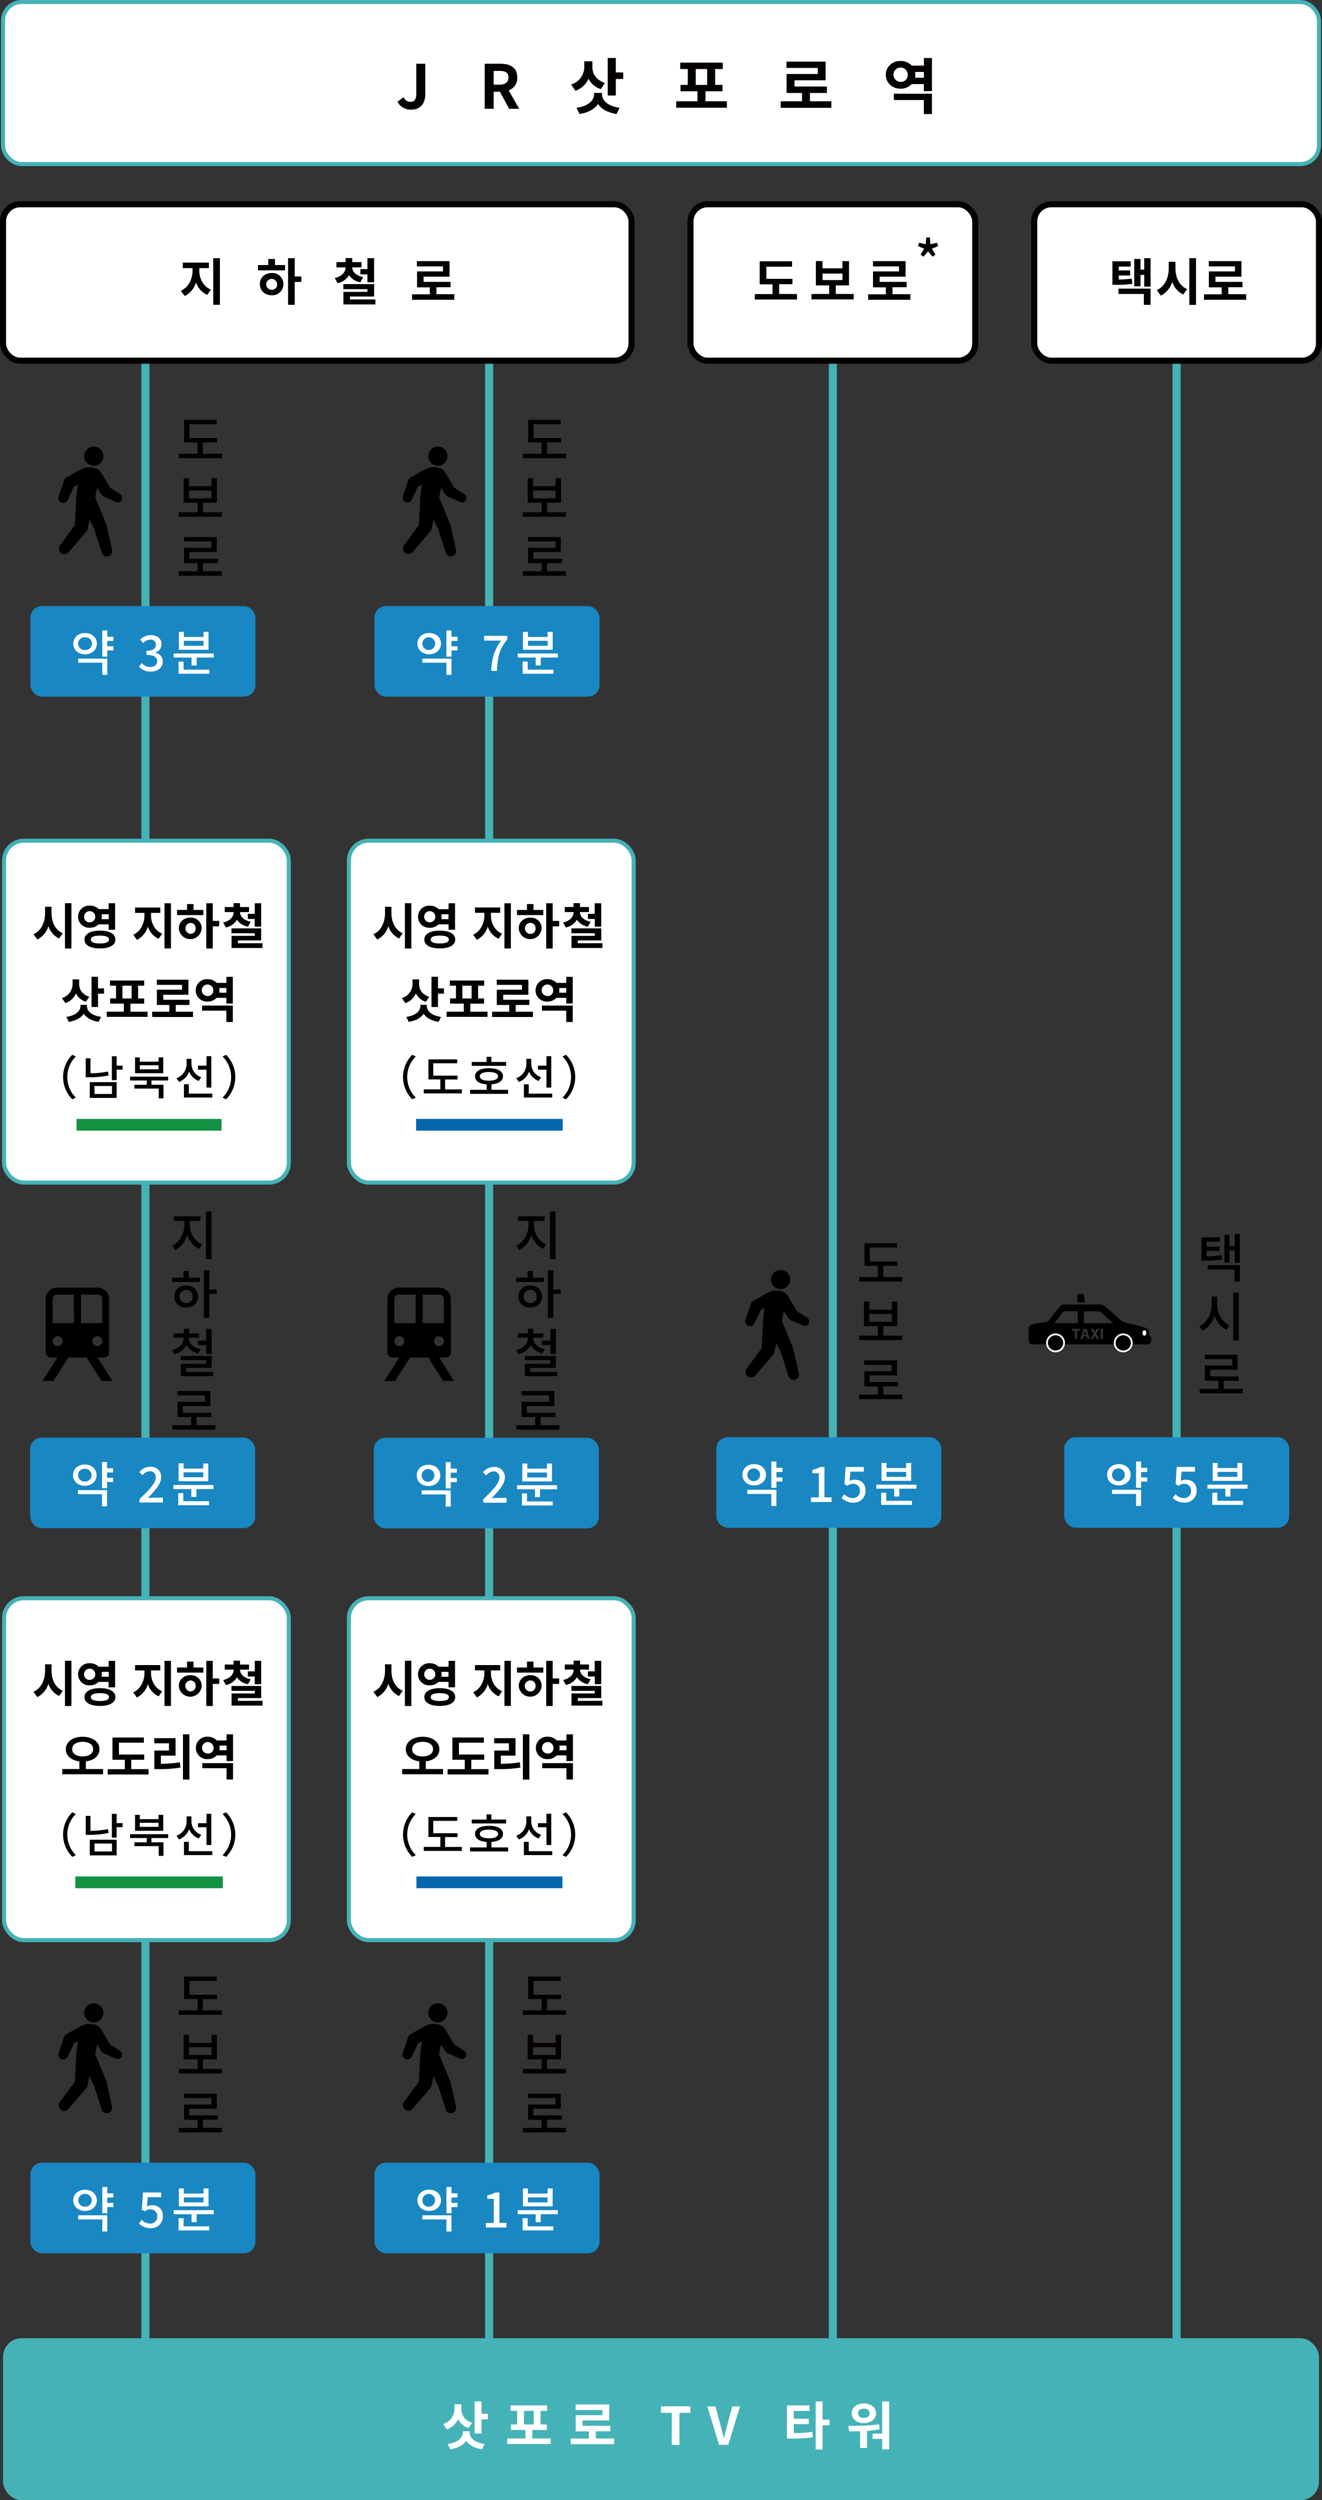 <svg xmlns="http://www.w3.org/2000/svg" viewBox="0 0 653 1234.29">
  <rect x="0" y="0" width="653" height="1234.29" fill="#333333" stroke="none"/>
  <g id="レイヤー_5" data-name="レイヤー 5">
    <line x1="411.39" y1="178.06" x2="411.39" y2="1176.96" style="fill: none;stroke: #45b2b7;stroke-miterlimit: 10;stroke-width: 4px"/>
    <line x1="581.17" y1="178.06" x2="581.17" y2="1176.96" style="fill: none;stroke: #45b2b7;stroke-miterlimit: 10;stroke-width: 4px"/>
    <line x1="241.61" y1="178.06" x2="241.61" y2="1178.85" style="fill: none;stroke: #45b2b7;stroke-miterlimit: 10;stroke-width: 4px"/>
    <line x1="71.83" y1="178.06" x2="71.83" y2="1178.85" style="fill: none;stroke: #45b2b7;stroke-miterlimit: 10;stroke-width: 4px"/>
    <g>
      <rect x="1.5" y="1" width="650" height="80" rx="9.18" style="fill: #fff"/>
      <rect x="1.5" y="1" width="650" height="80" rx="9.18" style="fill: none;stroke: #45b2b7;stroke-miterlimit: 10;stroke-width: 2px"/>
    </g>
    <g>
      <path d="M196.33,50.22l3-2.25a3.74,3.74,0,0,0,3.3,2.31c2,0,3-1.05,3-4.11V31.47h4.44V46.53c0,4.17-2.1,7.59-6.87,7.59A7.25,7.25,0,0,1,196.33,50.22Z" style="fill: #040000"/>
      <path d="M239.41,31.47h7.74c4.65,0,8.34,1.65,8.34,6.75a6.36,6.36,0,0,1-4.23,6.39l5.19,9.09H251.5l-4.56-8.4h-3.09v8.4h-4.44Zm7.32,10.32c2.85,0,4.44-1.2,4.44-3.57S249.58,35,246.73,35h-2.88v6.78Z" style="fill: #040000"/>
      <path d="M296.77,44a10.1,10.1,0,0,1-6.09-5.13,10.8,10.8,0,0,1-6.48,5.94l-2.1-3.12a9,9,0,0,0,6.51-8.94V30.27h4v2.85c0,3.24,1.86,6.45,6.18,7.8Zm.6,2.55c0,2.94,2.7,5.85,8.64,6.66l-1.47,3.06c-4.38-.66-7.5-2.46-9.15-4.95-1.65,2.49-4.77,4.29-9.15,4.95l-1.47-3.06c5.91-.81,8.67-3.72,8.67-6.66v-.69h3.93Zm10.47-10.77V39h-3.66v8.16h-4V28.62h4v7.11Z" style="fill: #040000"/>
      <path d="M359.05,50v3.18H334V50H344.5V45.06h-8.37V41.91h3.6V34.08H336V30.93h21v3.15h-3.75v7.83h3.66v3.15h-8.43V50Zm-15.39-8.07h5.64V34.08h-5.64Z" style="fill: #040000"/>
      <path d="M410.65,50v3.24h-25V50h10.5V45.9h-7.62V36.54h15.42v-3H388.48V30.42h19.35v9.21H392.44v3.09h16V45.9h-8.37V50Z" style="fill: #040000"/>
      <path d="M460.33,28.65V45h-4V41.52h-6a7.52,7.52,0,0,1-5.52,2.28c-4.08,0-7.26-2.88-7.26-6.87s3.18-6.84,7.26-6.84a7.54,7.54,0,0,1,5.55,2.28h6V28.65Zm-11.94,8.28a3.53,3.53,0,1,0-3.54,3.48A3.3,3.3,0,0,0,448.39,36.93Zm-6.87,9.33h18.81V56.31h-4V49.38H441.52Zm14.85-7.89V35.52H452a7,7,0,0,1,.15,1.41,7.82,7.82,0,0,1-.15,1.44Z" style="fill: #040000"/>
    </g>
    <g>
      <path d="M37,259.17l.64-12.54s0-1.3.06-1.39l.73-6-1.86,1.05-3.15,6.53A2.36,2.36,0,0,1,29,245l2.66-7.91a2.45,2.45,0,0,1,1.11-1.35L39.47,232A22.41,22.41,0,0,1,41.74,231c2.08-.68,6.07-.31,7.43,1.34a11.67,11.67,0,0,1,1.12,1.55l4.1,6.91,5,3.22a2.18,2.18,0,0,1-2,3.84l-6.28-2.76a2,2,0,0,1-.9-.76L48,240.82l-1,4.71,5.52,13.37a.84.84,0,0,1,.07.24l2.8,12.38a2.63,2.63,0,0,1-5.07,1.38l-3.74-11.7-2.36-4.58-.91,4.49a2.67,2.67,0,0,1-.58,1.18l-8.84,10.3a2.71,2.71,0,0,1-4.24-3.38Z"/>
      <circle cx="46.33" cy="225.19" r="4.74"/>
    </g>
    <rect x="15.02" y="299.2" width="111.16" height="44.71" rx="5.69" style="fill: #1887c2"/>
    <g>
      <path d="M42,323c-3.31,0-5.81-2.15-5.81-5.25s2.5-5.25,5.81-5.25,5.84,2.15,5.84,5.25S45.36,323,42,323Zm-3.39,2.15H53v8H50.52v-6H38.63ZM42,320.89a3.16,3.16,0,1,0,0-6.3,3.16,3.16,0,1,0,0,6.3Zm11-4.48v2.64h3v2.05H53v3.08H50.52V311.23H53v3.12h3v2.06Z" style="fill: #fff"/>
      <path d="M68.67,329.09,70,327.3a5.77,5.77,0,0,0,4.21,2c2,0,3.39-1.09,3.39-2.83,0-1.91-1.26-3.15-5.27-3.15v-2.06c3.5,0,4.67-1.28,4.67-3a2.42,2.42,0,0,0-2.74-2.49,5.05,5.05,0,0,0-3.56,1.69l-1.45-1.74a7.45,7.45,0,0,1,5.11-2.18c3.19,0,5.44,1.65,5.44,4.5a4.19,4.19,0,0,1-3.07,4.05v.12a4.44,4.44,0,0,1,3.68,4.35c0,3.12-2.69,5-6,5A7.38,7.38,0,0,1,68.67,329.09Z" style="fill: #fff"/>
      <path d="M105.6,322.6v2H97.13v3.9h-2.5v-3.9H85.78v-2Zm-14.91,8h12.7v2H88.2v-6h2.49ZM103,320.77H88.34v-8.84h2.47v2.52h9.73v-2.52H103Zm-2.47-4.41H90.81v2.44h9.73Z" style="fill: #fff"/>
    </g>
    <g>
      <path d="M109.59,224v2.21H88.32V224h9.26v-5.54H90.92V207.28H107v2.15H93.6v6.84h13.6v2.16h-7V224Z" style="fill: #040000"/>
      <path d="M109.59,252.91v2.21H88.32v-2.21h9.26v-4.73H90.71V236.06h2.65V240h11.13v-3.95h2.65v12.12h-6.89v4.73ZM93.36,246h11.13v-3.85H93.36Z" style="fill: #040000"/>
      <path d="M109.59,282v2.21H88.32V282h9.26v-4H90.89v-7.57h13.52v-3.15H90.84v-2.15h16.23v7.43H93.52v3.28h14.07V278h-7.34v4Z" style="fill: #040000"/>
    </g>
    <g>
      <path d="M206.93,259.17l.63-12.54s0-1.3.06-1.39l.73-6-1.86,1.05-3.15,6.53A2.36,2.36,0,0,1,199,245l2.66-7.91a2.46,2.46,0,0,1,1.12-1.35l6.68-3.74a21.91,21.91,0,0,1,2.26-1.05c2.08-.68,6.08-.31,7.43,1.34a13.06,13.06,0,0,1,1.13,1.55l4.09,6.91,5,3.22a2.19,2.19,0,0,1-2.06,3.84l-6.28-2.76a2,2,0,0,1-.89-.76l-2.26-3.5-1,4.71,5.52,13.37a1.35,1.35,0,0,1,.08.24l2.8,12.38a2.65,2.65,0,0,1-1.77,3.09,2.62,2.62,0,0,1-3.3-1.71l-3.75-11.7-2.36-4.58-.91,4.49a2.57,2.57,0,0,1-.58,1.18l-8.83,10.3a2.72,2.72,0,0,1-4.25-3.38Z"/>
      <circle cx="216.28" cy="225.19" r="4.74"/>
    </g>
    <rect x="184.97" y="299.2" width="111.16" height="44.71" rx="5.69" style="fill: #1887c2"/>
    <g>
      <path d="M212,323c-3.32,0-5.81-2.15-5.81-5.25s2.49-5.25,5.81-5.25,5.83,2.15,5.83,5.25S215.32,323,212,323Zm-3.39,2.15H223v8h-2.49v-6H208.59Zm3.39-4.25a3.16,3.16,0,1,0-3.37-3.15A3.11,3.11,0,0,0,212,320.89Zm11-4.48v2.64h3v2.05h-3v3.08h-2.49V311.23H223v3.12h3v2.06Z" style="fill: #fff"/>
      <path d="M247.5,316.24h-8.37v-2.35H250.6v1.7c-4.09,5.1-4.84,8.88-5.13,15.63h-2.86C242.93,324.93,244.14,320.93,247.5,316.24Z" style="fill: #fff"/>
      <path d="M275.55,322.6v2h-8.47v3.9h-2.49v-3.9h-8.86v-2Zm-14.91,8h12.71v2h-15.2v-6h2.49ZM273,320.77H258.29v-8.84h2.47v2.52h9.73v-2.52H273Zm-2.47-4.41h-9.73v2.44h9.73Z" style="fill: #fff"/>
    </g>
    <g>
      <path d="M279.54,224v2.21H258.27V224h9.26v-5.54h-6.66V207.28h16.07v2.15H263.55v6.84h13.6v2.16h-6.94V224Z" style="fill: #040000"/>
      <path d="M279.54,252.91v2.21H258.27v-2.21h9.26v-4.73h-6.87V236.06h2.66V240h11.13v-3.95h2.65v12.12h-6.89v4.73ZM263.32,246h11.13v-3.85H263.32Z" style="fill: #040000"/>
      <path d="M279.54,282v2.21H258.27V282h9.26v-4h-6.68v-7.57h13.52v-3.15H260.79v-2.15H277v7.43H263.47v3.28h14.07V278h-7.33v4Z" style="fill: #040000"/>
    </g>
    <g>
      <path d="M37,1027.64l.64-12.54s0-1.29.06-1.38l.73-6-1.86,1-3.15,6.53A2.36,2.36,0,0,1,29,1013.5l2.66-7.91a2.39,2.39,0,0,1,1.11-1.34l6.68-3.75a23.08,23.08,0,0,1,2.27-1c2.08-.69,6.07-.32,7.43,1.34a11.74,11.74,0,0,1,1.12,1.54l4.1,6.91,5,3.22a2.18,2.18,0,0,1-2,3.84l-6.28-2.75a2.09,2.09,0,0,1-.9-.77L48,1009.3l-1,4.7,5.52,13.37a1.09,1.09,0,0,1,.07.24L55.3,1040a2.63,2.63,0,0,1-5.07,1.38l-3.74-11.7-2.36-4.58-.91,4.49a2.7,2.7,0,0,1-.58,1.19l-8.84,10.29a2.71,2.71,0,0,1-4.24-3.38Z"/>
      <circle cx="46.33" cy="993.67" r="4.74"/>
    </g>
    <rect x="15.02" y="1067.67" width="111.16" height="44.71" rx="5.69" style="fill: #1887c2"/>
    <g>
      <path d="M42,1091.46c-3.31,0-5.81-2.15-5.81-5.25S38.71,1081,42,1081s5.84,2.15,5.84,5.25S45.36,1091.46,42,1091.46Zm-3.39,2.16H53v8H50.52v-5.95H38.63Zm3.39-4.26a3.15,3.15,0,1,0,0-6.29,3.15,3.15,0,1,0,0,6.29Zm11-4.48v2.64h3v2.06H53v3.07H50.52v-13H53v3.12h3v2.06Z" style="fill: #fff"/>
      <path d="M68.64,1097.64l1.33-1.82a5.7,5.7,0,0,0,4.17,1.91,3.37,3.37,0,0,0,3.53-3.56,3.19,3.19,0,0,0-3.39-3.48,4.65,4.65,0,0,0-2.85,1l-1.36-.88.53-8.47h9v2.35H73l-.41,4.58a5.08,5.08,0,0,1,2.45-.61c3,0,5.42,1.67,5.42,5.4a5.76,5.76,0,0,1-6,5.93A7.91,7.91,0,0,1,68.64,1097.64Z" style="fill: #fff"/>
      <path d="M105.6,1091.08v2H97.13V1097h-2.5v-3.89H85.78v-2Zm-14.91,8h12.7v2H88.2v-6h2.49Zm12.32-9.87H88.34v-8.84h2.47v2.52h9.73v-2.52H103Zm-2.47-4.41H90.81v2.45h9.73Z" style="fill: #fff"/>
    </g>
    <g>
      <path d="M109.59,992.44v2.21H88.32v-2.21h9.26V986.9H90.92V975.75H107v2.16H93.6v6.84h13.6v2.15h-7v5.54Z" style="fill: #040000"/>
      <path d="M109.59,1021.38v2.21H88.32v-2.21h9.26v-4.73H90.71v-12.12h2.65v4h11.13v-4h2.65v12.12h-6.89v4.73Zm-16.23-6.89h11.13v-3.85H93.36Z" style="fill: #040000"/>
      <path d="M109.59,1050.48v2.2H88.32v-2.2h9.26v-4H90.89v-7.57h13.52v-3.14H90.84v-2.16h16.23V1041H93.52v3.27h14.07v2.16h-7.34v4Z" style="fill: #040000"/>
    </g>
    <g>
      <path d="M206.93,1027.64l.63-12.54s0-1.29.06-1.38l.73-6-1.86,1-3.15,6.53a2.36,2.36,0,0,1-4.37-1.78l2.66-7.91a2.41,2.41,0,0,1,1.12-1.34l6.68-3.75a22.55,22.55,0,0,1,2.26-1c2.08-.69,6.08-.32,7.43,1.34a13.17,13.17,0,0,1,1.13,1.54l4.09,6.91,5,3.22a2.19,2.19,0,0,1-2.06,3.84l-6.28-2.75a2.06,2.06,0,0,1-.89-.77l-2.26-3.49-1,4.7,5.52,13.37a2.25,2.25,0,0,1,.08.24l2.8,12.38a2.63,2.63,0,0,1-5.07,1.38l-3.75-11.7-2.36-4.58-.91,4.49a2.6,2.6,0,0,1-.58,1.19l-8.83,10.29a2.72,2.72,0,0,1-4.25-3.38Z"/>
      <circle cx="216.28" cy="993.67" r="4.74"/>
    </g>
    <rect x="184.97" y="1067.67" width="111.16" height="44.71" rx="5.69" style="fill: #1887c2"/>
    <g>
      <path d="M212,1091.46c-3.32,0-5.81-2.15-5.81-5.25s2.49-5.25,5.81-5.25,5.83,2.15,5.83,5.25S215.32,1091.46,212,1091.46Zm-3.39,2.16H223v8h-2.49v-5.95H208.59Zm3.39-4.26a3.15,3.15,0,1,0-3.37-3.15A3.11,3.11,0,0,0,212,1089.36Zm11-4.48v2.64h3v2.06h-3v3.07h-2.49v-13H223v3.12h3v2.06Z" style="fill: #fff"/>
      <path d="M240,1097.39h3.9v-11.9h-3.19v-1.77a10.54,10.54,0,0,0,3.87-1.36h2.1v15h3.49v2.3H240Z" style="fill: #fff"/>
      <path d="M275.55,1091.08v2h-8.47V1097h-2.49v-3.89h-8.86v-2Zm-14.91,8h12.71v2h-15.2v-6h2.49Zm12.32-9.87H258.29v-8.84h2.47v2.52h9.73v-2.52H273Zm-2.47-4.41h-9.73v2.45h9.73Z" style="fill: #fff"/>
    </g>
    <g>
      <path d="M279.54,992.44v2.21H258.27v-2.21h9.26V986.9h-6.66V975.75h16.07v2.16H263.55v6.84h13.6v2.15h-6.94v5.54Z" style="fill: #040000"/>
      <path d="M279.54,1021.38v2.21H258.27v-2.21h9.26v-4.73h-6.87v-12.12h2.66v4h11.13v-4h2.65v12.12h-6.89v4.73Zm-16.22-6.89h11.13v-3.85H263.32Z" style="fill: #040000"/>
      <path d="M279.54,1050.48v2.2H258.27v-2.2h9.26v-4h-6.68v-7.57h13.52v-3.14H260.79v-2.16H277V1041H263.47v3.27h14.07v2.16h-7.33v4Z" style="fill: #040000"/>
    </g>
    <g>
      <path d="M376.2,665.64l.64-12.53s0-1.3.06-1.39l.72-6-1.85,1-3.15,6.54a2.36,2.36,0,0,1-4.37-1.78l2.66-7.92a2.43,2.43,0,0,1,1.11-1.34l6.68-3.75a23.08,23.08,0,0,1,2.27-1c2.08-.69,6.07-.32,7.43,1.34a11.67,11.67,0,0,1,1.12,1.55l4.09,6.9,5.05,3.23a2.18,2.18,0,0,1-2.05,3.84l-6.28-2.76a2.06,2.06,0,0,1-.9-.76l-2.25-3.5-1,4.71,5.52,13.36a1.82,1.82,0,0,1,.07.25l2.8,12.38a2.63,2.63,0,0,1-5.07,1.38l-3.74-11.71-2.36-4.58-.91,4.49a2.65,2.65,0,0,1-.58,1.19L373,679.06a2.71,2.71,0,0,1-4.24-3.37Z"/>
      <circle cx="385.56" cy="631.67" r="4.74"/>
    </g>
    <rect x="353.8" y="709.51" width="111.16" height="44.71" rx="5.69" style="fill: #1887c2"/>
    <g>
      <path d="M372.52,733.3c-3.32,0-5.81-2.16-5.81-5.26s2.49-5.25,5.81-5.25,5.83,2.16,5.83,5.25S375.86,733.3,372.52,733.3Zm-3.39,2.15H383.5v8H381v-5.95H369.13Zm3.39-4.26a3.15,3.15,0,1,0-3.37-3.15A3.11,3.11,0,0,0,372.52,731.19Zm11-4.48v2.64h3v2.06h-3v3.07H381v-13h2.49v3.13h3v2.05Z" style="fill: #fff"/>
      <path d="M400.56,739.23h3.9V727.32h-3.19v-1.77a10.48,10.48,0,0,0,3.87-1.35h2.1v15h3.49v2.29H400.56Z" style="fill: #fff"/>
      <path d="M415.71,739.47l1.33-1.82a5.7,5.7,0,0,0,4.17,1.91,3.37,3.37,0,0,0,3.53-3.55,3.19,3.19,0,0,0-3.39-3.49,4.65,4.65,0,0,0-2.85,1l-1.36-.87.53-8.47h9v2.34h-6.61l-.41,4.58a5.08,5.08,0,0,1,2.45-.61c3,0,5.42,1.67,5.42,5.4a5.76,5.76,0,0,1-6,5.93A7.91,7.91,0,0,1,415.71,739.47Z" style="fill: #fff"/>
      <path d="M452.67,732.91v2H444.2v3.89h-2.5v-3.89h-8.85v-2Zm-14.91,8h12.7v2H435.27v-6h2.49Zm12.32-9.87H435.41v-8.83h2.47v2.51h9.73v-2.51h2.47Zm-2.47-4.41h-9.73v2.45h9.73Z" style="fill: #fff"/>
    </g>
    <rect x="525.65" y="709.51" width="111.16" height="44.71" rx="5.69" style="fill: #1887c2"/>
    <g>
      <path d="M552.66,733.3c-3.32,0-5.81-2.16-5.81-5.26s2.49-5.25,5.81-5.25,5.83,2.16,5.83,5.25S556,733.3,552.66,733.3Zm-3.39,2.15h14.38v8h-2.5v-5.95H549.27Zm3.39-4.26a3.15,3.15,0,1,0-3.37-3.15A3.12,3.12,0,0,0,552.66,731.19Zm11-4.48v2.64h3v2.06h-3v3.07h-2.5v-13h2.5v3.13h3v2.05Z" style="fill: #fff"/>
      <path d="M579.28,739.47l1.33-1.82a5.69,5.69,0,0,0,4.16,1.91A3.36,3.36,0,0,0,588.3,736a3.19,3.19,0,0,0-3.38-3.49,4.68,4.68,0,0,0-2.86,1l-1.35-.87.53-8.47h9v2.34h-6.61l-.41,4.58a5,5,0,0,1,2.44-.61c3,0,5.42,1.67,5.42,5.4a5.76,5.76,0,0,1-6,5.93A7.89,7.89,0,0,1,579.28,739.47Z" style="fill: #fff"/>
      <path d="M616.23,732.91v2h-8.47v3.89h-2.49v-3.89h-8.86v-2Zm-14.91,8H614v2h-15.2v-6h2.49Zm12.32-9.87H599v-8.83h2.47v2.51h9.72v-2.51h2.47Zm-2.47-4.41h-9.72v2.45h9.72Z" style="fill: #fff"/>
    </g>
    <g>
      <path d="M445.62,630.45v2.21H424.36v-2.21h9.25v-5.54H427V613.75H443v2.16H429.63v6.84h13.6v2.16h-6.94v5.54Z" style="fill: #040000"/>
      <path d="M445.62,659.38v2.21H424.36v-2.21h9.25v-4.73h-6.86V642.54h2.65v4h11.13v-4h2.65v12.11h-6.89v4.73Zm-16.22-6.89h11.13v-3.84H429.4Z" style="fill: #040000"/>
      <path d="M445.62,688.48v2.21H424.36v-2.21h9.25v-4h-6.68v-7.56h13.52v-3.15H426.88V671.6H443.1V679H429.56v3.28h14.06v2.15h-7.33v4Z" style="fill: #040000"/>
    </g>
    <rect x="14.88" y="709.7" width="111.16" height="44.71" rx="5.69" style="fill: #1887c2"/>
    <g>
      <path d="M41.88,733.49c-3.31,0-5.81-2.16-5.81-5.25s2.5-5.26,5.81-5.26,5.83,2.16,5.83,5.26S45.22,733.49,41.88,733.49Zm-3.39,2.15H52.87v8H50.38v-6H38.49Zm3.39-4.26a3.15,3.15,0,1,0,0-6.29,3.15,3.15,0,1,0,0,6.29Zm11-4.47v2.63h3v2.06h-3v3.07H50.38V721.73h2.49v3.12h3v2.06Z" style="fill: #fff"/>
      <path d="M68.91,740.1c5-4.87,8-8,8-10.68a2.82,2.82,0,0,0-3-3.14,4.82,4.82,0,0,0-3.51,2l-1.57-1.55a7,7,0,0,1,5.42-2.66c3.27,0,5.37,2.08,5.37,5.23s-2.88,6.36-6.58,10.23c.89-.09,2-.17,2.9-.17h4.53v2.38H68.91Z" style="fill: #fff"/>
      <path d="M105.46,733.1v2H97V739H94.49v-3.9H85.63v-2Zm-14.91,8h12.7v2H88.05v-6h2.5Zm12.32-9.88H88.2v-8.83h2.47V725h9.73v-2.52h2.47Zm-2.47-4.4H90.67v2.44h9.73Z" style="fill: #fff"/>
    </g>
    <g>
      <path d="M93.79,604.9a10.59,10.59,0,0,0,6.08,9.52l-1.48,2.11a11.53,11.53,0,0,1-5.93-6.79,12.09,12.09,0,0,1-5.9,7.38L85,615c3.64-1.69,6.06-6.06,6.06-10.09v-2.23H85.85v-2.21H99v2.21H93.79Zm10.66-6.78V621.6h-2.71V598.12Z" style="fill: #040000"/>
      <path d="M93.26,630.72h5.49v2.19H85v-2.19h5.59v-3.25h2.67Zm4.53,9.34c0,3.22-2.47,5.48-5.83,5.48s-5.82-2.26-5.82-5.48,2.44-5.49,5.82-5.49A5.48,5.48,0,0,1,97.79,640.06Zm-2.55,0A3.28,3.28,0,1,0,92,643.33,3.13,3.13,0,0,0,95.24,640.06ZM107,638.78h-3.62v11.83h-2.7v-23.5h2.7v9.44H107Z" style="fill: #040000"/>
      <path d="M98,668.11a8.9,8.9,0,0,1-5.87-4,8.83,8.83,0,0,1-6,4.4L85,666.47c3.58-.88,5.72-3.17,5.72-5.74v-.34H85.78v-2.13h4.94V656h2.7v2.27h4.92v2.13h-5v.34c0,2.39,2.19,4.55,5.78,5.33Zm7.34,9.18v2.08h-16v-6.08h12.61v-1.85H89.29v-2.06h15.29v5.86H92v2Zm-3.49-15.52v-5.7h2.71v12.27h-2.71V664H97.71v-2.18Z" style="fill: #040000"/>
      <path d="M106.39,703.6v2.21H85.13V703.6h9.25v-4H87.7V692h13.52v-3.15H87.65v-2.15h16.22v7.43H90.33v3.28h14.06v2.16H97.06v4Z" style="fill: #040000"/>
    </g>
    <rect x="184.63" y="709.81" width="111.16" height="44.71" rx="5.69" style="fill: #1887c2"/>
    <g>
      <path d="M211.64,733.6c-3.32,0-5.81-2.15-5.81-5.25s2.49-5.25,5.81-5.25,5.83,2.15,5.83,5.25S215,733.6,211.64,733.6Zm-3.39,2.15h14.38v8h-2.5v-6H208.25Zm3.39-4.26a3.15,3.15,0,1,0-3.36-3.14A3.12,3.12,0,0,0,211.64,731.49Zm11-4.47v2.63h3v2.06h-3v3.08h-2.5V721.84h2.5V725h3V727Z" style="fill: #fff"/>
      <path d="M238.67,740.21c5-4.87,8-8,8-10.68a2.81,2.81,0,0,0-3-3.14,4.82,4.82,0,0,0-3.51,2l-1.57-1.55a7,7,0,0,1,5.42-2.66,5,5,0,0,1,5.37,5.23c0,3.17-2.88,6.36-6.58,10.24a28.53,28.53,0,0,1,2.9-.17h4.53v2.37h-11.5Z" style="fill: #fff"/>
      <path d="M275.21,733.21v2h-8.47v3.9h-2.49v-3.9h-8.86v-2Zm-14.9,8H273v2h-15.2v-6h2.5Zm12.32-9.88H258v-8.83h2.47v2.52h9.73v-2.52h2.47Zm-2.47-4.4h-9.73v2.44h9.73Z" style="fill: #fff"/>
    </g>
    <g>
      <path d="M263.74,604.9a10.59,10.59,0,0,0,6.08,9.52l-1.48,2.11a11.53,11.53,0,0,1-5.93-6.79,12.09,12.09,0,0,1-5.9,7.38L255,615c3.65-1.69,6.06-6.06,6.06-10.09v-2.23h-5.22v-2.21H269v2.21h-5.22Zm10.66-6.78V621.6h-2.71V598.12Z" style="fill: #040000"/>
      <path d="M263.22,630.72h5.48v2.19H255v-2.19h5.59v-3.25h2.68Zm4.52,9.34c0,3.22-2.47,5.48-5.82,5.48s-5.83-2.26-5.83-5.48,2.45-5.49,5.83-5.49A5.48,5.48,0,0,1,267.74,640.06Zm-2.55,0a3.28,3.28,0,1,0-3.27,3.27A3.13,3.13,0,0,0,265.19,640.06Zm11.73-1.28H273.3v11.83h-2.7v-23.5h2.7v9.44h3.62Z" style="fill: #040000"/>
      <path d="M268,668.11a8.93,8.93,0,0,1-5.87-4,8.83,8.83,0,0,1-6,4.4L255,666.47c3.59-.88,5.72-3.17,5.72-5.74v-.34h-4.94v-2.13h4.94V656h2.7v2.27h4.92v2.13h-4.94v.34c0,2.39,2.18,4.55,5.77,5.33Zm7.34,9.18v2.08H259.26v-6.08h12.62v-1.85H259.24v-2.06h15.29v5.86H261.92v2Zm-3.49-15.52v-5.7h2.71v12.27h-2.71V664h-4.16v-2.18Z" style="fill: #040000"/>
      <path d="M276.35,703.6v2.21H255.08V703.6h9.26v-4h-6.69V692h13.52v-3.15H257.6v-2.15h16.23v7.43H260.28v3.28h14.07v2.16H267v4Z" style="fill: #040000"/>
    </g>
    <g>
      <path d="M603.62,621.77a43.81,43.81,0,0,1-8.58.57h-1.59V610.83h9.15V613h-6.55v2.47h6.29v2.08h-6.29v2.63a38.55,38.55,0,0,0,7.28-.57Zm-7.13,2.81h15.94v8.09h-2.68v-5.93H596.49Zm15.94-15.42v14.28h-2.55V617.3h-2.6v6h-2.49V609.6h2.49v5.52h2.6v-6Z" style="fill: #040000"/>
      <path d="M601.23,644c0,4.32,2.39,8.63,6.08,10.3l-1.56,2.13a11.71,11.71,0,0,1-5.82-7,12.23,12.23,0,0,1-6,7.57l-1.59-2.24c3.74-1.69,6.19-6.19,6.19-10.71V640.1h2.68Zm10.66-5.82v23.55h-2.71V638.13Z" style="fill: #040000"/>
      <path d="M613.84,685.65v2.21H592.57v-2.21h9.25v-4h-6.68v-7.57h13.52v-3.14H595.09v-2.16h16.22v7.44H597.77v3.27h14.06v2.16H604.5v4Z" style="fill: #040000"/>
    </g>
    <g>
      <path d="M26,641.28V653.2H36.53V639.11H28.21A2.2,2.2,0,0,0,26,641.28Z" style="fill: none"/>
      <path d="M50.49,641.28a2.2,2.2,0,0,0-2.17-2.17H40V653.2H50.49Z" style="fill: none"/>
      <path d="M28.47,659.66a2.43,2.43,0,1,0,2.43,2.42A2.42,2.42,0,0,0,28.47,659.66Z" style="fill: none"/>
      <path d="M50.49,662.08a2.43,2.43,0,1,0-2.43,2.43A2.42,2.42,0,0,0,50.49,662.08Z" style="fill: none"/>
      <path d="M48.12,670.15h3.23A2.62,2.62,0,0,0,53.92,668h0v-26.7a5.64,5.64,0,0,0-5.63-5.63H28.21a5.65,5.65,0,0,0-5.64,5.63V668h0a2.62,2.62,0,0,0,2.57,2.17H28.4L21,681.75h5.38L28,679.21l5.78-9.06h9l5.78,9.06,1.61,2.54h5.38Zm-19.65-5.64a2.43,2.43,0,1,1,2.43-2.43A2.43,2.43,0,0,1,28.47,664.51Zm8.06-11.31H26V641.28a2.2,2.2,0,0,1,2.17-2.17h8.32Zm3.47,0V639.11h8.32a2.2,2.2,0,0,1,2.17,2.17V653.2Zm5.63,8.88a2.43,2.43,0,1,1,2.43,2.43A2.42,2.42,0,0,1,45.63,662.08Z"/>
    </g>
    <g>
      <path d="M194.81,641.28V653.2H205.3V639.11H197A2.21,2.21,0,0,0,194.81,641.28Z" style="fill: none"/>
      <path d="M219.26,641.28a2.2,2.2,0,0,0-2.17-2.17h-8.32V653.2h10.49Z" style="fill: none"/>
      <path d="M197.24,659.66a2.43,2.43,0,1,0,2.43,2.42A2.42,2.42,0,0,0,197.24,659.66Z" style="fill: none"/>
      <path d="M219.26,662.08a2.43,2.43,0,1,0-2.43,2.43A2.42,2.42,0,0,0,219.26,662.08Z" style="fill: none"/>
      <path d="M216.9,670.15h3.22a2.62,2.62,0,0,0,2.57-2.17h0v-26.7a5.65,5.65,0,0,0-5.64-5.63H197a5.64,5.64,0,0,0-5.63,5.63V668h0a2.62,2.62,0,0,0,2.57,2.17h3.23l-7.4,11.6h5.38l1.61-2.54,5.78-9.06h9l5.78,9.06,1.61,2.54h5.38Zm-19.66-5.64a2.43,2.43,0,1,1,2.43-2.43A2.43,2.43,0,0,1,197.24,664.51Zm8.06-11.31H194.81V641.28a2.21,2.21,0,0,1,2.17-2.17h8.32Zm3.47,0V639.11h8.32a2.2,2.2,0,0,1,2.17,2.17V653.2Zm5.63,8.88a2.43,2.43,0,1,1,2.43,2.43A2.42,2.42,0,0,1,214.4,662.08Z"/>
    </g>
    <g>
      <rect x="1.5" y="100.84" width="310.44" height="77.22" rx="8.45" style="fill: #fff"/>
      <rect x="1.5" y="100.84" width="310.44" height="77.22" rx="8.45" style="fill: none;stroke: #040000;stroke-miterlimit: 10;stroke-width: 3px"/>
    </g>
    <g>
      <rect x="341.06" y="100.84" width="140.65" height="77.22" rx="8.45" style="fill: #fff"/>
      <rect x="341.06" y="100.84" width="140.65" height="77.22" rx="8.45" style="fill: none;stroke: #040000;stroke-miterlimit: 10;stroke-width: 3px"/>
    </g>
    <g>
      <rect x="510.85" y="100.84" width="140.65" height="77.22" rx="8.45" style="fill: #fff"/>
      <rect x="510.85" y="100.84" width="140.65" height="77.22" rx="8.45" style="fill: none;stroke: #040000;stroke-miterlimit: 10;stroke-width: 3px"/>
    </g>
    <g>
      <path d="M532.11,642.32a.61.61,0,0,0,.61.62h2.53a.52.52,0,0,0,.53-.61l-.41-2.89a.72.72,0,0,0-.7-.61h-1.95a.61.61,0,0,0-.61.62Z"/>
      <path d="M535.94,656.81c-.08.31-.61,2.17-.61,2.17h1.24s-.53-1.86-.61-2.17Z"/>
      <path d="M508.12,656.09v4.75c0,2.34.43,2.82,2.2,2.82h56.09c1.49,0,2.24-.75,2.24-1.67v-1.15a1.68,1.68,0,0,0-.91-1.49v-.18c0-1.74,0-3.07-2.06-3.69-4.82-1.5-9.64-2.41-11.21-3L545.91,645a4.45,4.45,0,0,0-2.85-1H525.78c-1.39,0-2,.61-2.88,1.72l-4.69,6c-1.12,1.46-4.84,1.31-6.66,1.66C509.57,653.71,508.12,654.07,508.12,656.09Zm27.22-2.85v-5.89h7.72a.67.67,0,0,1,.38.13l6.47,5.76ZM533.4,657H532v4h-1.12v-4h-1.43v-1h4Zm3.75,4-.42-1.32h-1.56l-.4,1.32h-1.14l1.66-5h1.4l1.63,5Zm5.89,0h-1.28l-.89-1.47-.9,1.47H538.7l1.53-2.52L538.7,656H540l.9,1.47.89-1.47H543l-1.54,2.53Zm1.79,0h-1.12v-5h1.12Zm-24-7.79c.12-.14.24-.28.35-.43l4-5.21a.56.56,0,0,1,.5-.25h6.67v5.89Z"/>
    </g>
    <path d="M517.18,662.94a4.21,4.21,0,1,0,4.21-4.21A4.22,4.22,0,0,0,517.18,662.94Z" style="stroke: #fff;stroke-miterlimit: 10;stroke-width: 0.884px"/>
    <path d="M550.6,662.94a4.21,4.21,0,1,0,4.21-4.21A4.22,4.22,0,0,0,550.6,662.94Z" style="stroke: #fff;stroke-miterlimit: 10;stroke-width: 0.884px"/>
    <ellipse cx="565.26" cy="658.06" rx="0.91" ry="1.33" style="fill: #fff"/>
    <g>
      <path d="M98.45,133.65c0,3.75,1.85,7.72,5.7,9.32l-1.8,2.6a10.29,10.29,0,0,1-5.52-6.17,11,11,0,0,1-5.58,6.75l-1.87-2.63c3.85-1.72,5.72-6,5.72-9.87v-1.28H90.3v-2.72h12.9v2.72H98.45Zm10.17-6.2v23h-3.3v-23Z" style="fill: #040000"/>
      <path d="M135.82,130.85h5v2.62H127.43v-2.62h5.1v-3h3.29Zm4.18,9.4a5.47,5.47,0,0,1-5.8,5.52c-3.35,0-5.85-2.27-5.85-5.52s2.5-5.48,5.85-5.48A5.47,5.47,0,0,1,140,140.25Zm-3.12,0a2.69,2.69,0,1,0-2.68,2.82A2.59,2.59,0,0,0,136.88,140.25Zm12-1.08h-3.3v11.3h-3.3v-23h3.3v9h3.3Z" style="fill: #040000"/>
      <path d="M178,139.37a8.36,8.36,0,0,1-5.59-3.52,8.41,8.41,0,0,1-5.65,3.92l-1.43-2.52c3.7-.83,5.35-3,5.35-5.22V132h-4.5v-2.6h4.5v-2H174v2h4.55V132H174V132c0,2.05,1.72,4.07,5.4,4.84Zm7.43,8.45v2.48h-15.8v-6.23h11.87v-1.32H169.6v-2.5h15.2v6.15H172.9v1.42Zm-3.95-15v-5.38h3.3v11.92h-3.3v-3.92H178v-2.62Z" style="fill: #040000"/>
      <path d="M224.4,145.25V148H203.55v-2.7h8.75v-3.43H206V134H218.8v-2.47H205.93v-2.62h16.12v7.67H209.23v2.57h13.34v2.65h-7v3.43Z" style="fill: #040000"/>
    </g>
    <g>
      <path d="M393.67,145.17v2.7H372.83v-2.7h8.74v-4.8h-6.32V129h16v2.65h-12.7v6h12.88v2.65h-6.58v4.8Z" style="fill: #040000"/>
      <path d="M421.67,145.12v2.68H400.83v-2.68h8.74V140.9H403v-12h3.27v3.57h9.85v-3.57h3.25v12h-6.53v4.22Zm-15.37-6.85h9.85v-3.22H406.3Z" style="fill: #040000"/>
      <path d="M449.67,145.25V148H428.83v-2.7h8.74v-3.43h-6.35V134h12.85v-2.47H431.2v-2.62h16.12v7.67H434.5v2.57h13.35v2.65h-7v3.43Z" style="fill: #040000"/>
    </g>
    <g>
      <path d="M559.35,140.1a48.91,48.91,0,0,1-8.28.5h-1.6V129h9v2.6h-5.87v1.9h5.65V136h-5.65V138a42,42,0,0,0,6.4-.48Zm-6.88,2.4h15.85v8H565v-5.38H552.47Zm15.85-15v14H565.2v-5.78h-1.85v5.63h-3.08v-13.5h3.08v5.25h1.85v-5.65Z" style="fill: #040000"/>
      <path d="M580.62,132.58c0,4.27,1.83,8.47,5.73,10.14l-1.88,2.68a10.55,10.55,0,0,1-5.45-6.3,11.14,11.14,0,0,1-5.65,6.85l-2-2.73c4-1.72,5.92-6.17,5.92-10.64v-3.35h3.3Zm10.15-5.15v23.09h-3.3V127.43Z" style="fill: #040000"/>
      <path d="M615.54,145.25V148H594.7v-2.7h8.75v-3.43H597.1V134H610v-2.47H597.07v-2.62H613.2v7.67H600.37v2.57h13.35v2.65h-7v3.43Z" style="fill: #040000"/>
    </g>
    <g>
      <rect x="2.01" y="415.03" width="140.65" height="168.77" rx="9.74" style="fill: #fff"/>
      <rect x="2.01" y="415.03" width="140.65" height="168.77" rx="9.74" style="fill: none;stroke: #45b2b7;stroke-miterlimit: 10;stroke-width: 2px"/>
    </g>
    <g>
      <rect x="172.35" y="415.03" width="140.65" height="168.77" rx="9.74" style="fill: #fff"/>
      <rect x="172.35" y="415.03" width="140.65" height="168.77" rx="9.74" style="fill: none;stroke: #45b2b7;stroke-miterlimit: 10;stroke-width: 2px"/>
    </g>
    <g>
      <path d="M25.46,450.88c0,4.14,1.76,8.2,5.54,9.83l-1.82,2.59a10.22,10.22,0,0,1-5.27-6.1,10.84,10.84,0,0,1-5.47,6.63l-1.92-2.64c3.9-1.67,5.74-6,5.74-10.31v-3.24h3.2Zm9.82-5v22.37H32.09V445.89Z" style="fill: #040000"/>
      <path d="M48.7,456.33A6.06,6.06,0,0,1,44.37,458a5.47,5.47,0,1,1,0-10.92,6.11,6.11,0,0,1,4.38,1.72h4.91v-2.9h3.2V459h-3.2v-2.66Zm-4.33-1a2.76,2.76,0,1,0-2.83-2.76A2.65,2.65,0,0,0,44.37,455.33ZM57,463.83c0,2.76-2.92,4.38-7.64,4.38s-7.63-1.62-7.63-4.38,2.93-4.41,7.63-4.41S57,461,57,463.83Zm-3.14,0c0-1.31-1.58-1.94-4.5-1.94s-4.48.63-4.48,1.94,1.55,1.93,4.48,1.93S53.81,465.13,53.81,463.83Zm-3.68-12.47a6.71,6.71,0,0,1,.12,1.21,5.48,5.48,0,0,1-.14,1.21h3.55v-2.42Z" style="fill: #040000"/>
      <path d="M74.6,451.92c0,3.63,1.79,7.48,5.51,9l-1.74,2.51a10,10,0,0,1-5.35-6A10.63,10.63,0,0,1,67.63,464l-1.82-2.54c3.73-1.67,5.54-5.76,5.54-9.56v-1.23H66.71v-2.64H79.19v2.64H74.6Zm9.85-6v22.29h-3.2V445.92Z" style="fill: #040000"/>
      <path d="M95.61,449.21h4.84v2.54h-13v-2.54h4.93v-2.9h3.2Zm4,9.1a5.65,5.65,0,0,1-11.28,0c0-3.1,2.42-5.3,5.67-5.3A5.29,5.29,0,0,1,99.65,458.31Zm-3,0A2.51,2.51,0,0,0,94,455.6,2.72,2.72,0,0,0,94,461,2.5,2.5,0,0,0,96.63,458.31Zm11.66-1H105.1v10.94h-3.2V445.92h3.2v8.71h3.19Z" style="fill: #040000"/>
      <path d="M122.48,457.46a8.09,8.09,0,0,1-5.42-3.41,8.14,8.14,0,0,1-5.47,3.8l-1.38-2.44c3.58-.8,5.18-2.93,5.18-5.06v-.08H111v-2.51h4.36v-1.91h3.19v1.91H123v2.51h-4.41v.08c0,2,1.67,3.94,5.23,4.69Zm7.19,8.18V468h-15.3v-6h11.5v-1.28H114.32v-2.42H129v5.95H117.52v1.38Zm-3.83-14.52v-5.2H129v11.54h-3.2v-3.8h-3.39v-2.54Z" style="fill: #040000"/>
      <path d="M42.44,494.56a8.11,8.11,0,0,1-4.91-4.14,8.7,8.7,0,0,1-5.23,4.79l-1.69-2.51a7.29,7.29,0,0,0,5.25-7.21v-2H39.1v2.29c0,2.62,1.5,5.21,5,6.3Zm.48,2.06c0,2.37,2.18,4.72,7,5.37l-1.18,2.47c-3.54-.53-6.05-2-7.38-4-1.34,2-3.85,3.46-7.38,4L32.76,502c4.77-.65,7-3,7-5.37v-.56h3.17Zm8.45-8.69v2.61H48.42v6.59h-3.2V482.19h3.2v5.74Z" style="fill: #040000"/>
      <path d="M72.89,499.43V502H52.71v-2.56h8.45v-4H54.41v-2.54h2.9V486.6h-3v-2.54H71.22v2.54h-3v6.32h3v2.54h-6.8v4Zm-12.41-6.51H65V486.6H60.48Z" style="fill: #040000"/>
      <path d="M95.34,499.45v2.61H75.16v-2.61h8.47v-3.32H77.48v-7.55H89.92v-2.39H77.46v-2.54H93.07v7.43H80.65v2.49H93.57v2.56H86.82v3.32Z" style="fill: #040000"/>
      <path d="M115,482.22v13.19h-3.19V492.6H107a6.08,6.08,0,0,1-4.46,1.84,5.54,5.54,0,1,1,0-11.06,6.08,6.08,0,0,1,4.48,1.84h4.82v-3Zm-9.63,6.68a2.85,2.85,0,1,0-2.86,2.81A2.67,2.67,0,0,0,105.35,488.9Zm-5.54,7.52H115v8.11h-3.19v-5.59h-12Zm12-6.36v-2.3h-3.54a5.86,5.86,0,0,1,.12,1.14,6.52,6.52,0,0,1-.12,1.16Z" style="fill: #040000"/>
    </g>
    <g>
      <path d="M35.72,520.71l1.75.83a14.33,14.33,0,0,0,0,20.33l-1.75.83a15.56,15.56,0,0,1,0-22Z" style="fill: #040000"/>
      <path d="M53.64,530.92a48.31,48.31,0,0,1-9.63.9H42.33v-9.36H44.7v7.4a46.42,46.42,0,0,0,8.64-.87Zm-9.29,3.31H57.62V542H44.35Zm2.32,5.82H55.3v-3.93H46.67Zm13.89-12H57.62v5.18H55.25V521.45h2.37v4.6h2.94Z" style="fill: #040000"/>
      <path d="M74.82,533.41v2.11h5.94v6.69H78.39v-4.8h-12v-1.89h6.1v-2.11H64.25V531.5H83.08v1.91Zm5.82-3.59H66.71V522h2.34v2.12H78.3V522h2.34Zm-2.34-3.93H69.05v2H78.3Z" style="fill: #040000"/>
      <path d="M98.17,533.64a8.23,8.23,0,0,1-4.74-4.6,8.77,8.77,0,0,1-5,5.08l-1.27-1.84a7.49,7.49,0,0,0,5-7.15v-2.42h2.41v2.46a7.08,7.08,0,0,0,4.85,6.63Zm6.69,6.25v1.93h-14v-6.55h2.39v4.62ZM102,528.07H97.8v-2H102v-4.67h2.37V536.9H102Z" style="fill: #040000"/>
      <path d="M111.67,542.7l-1.75-.83a14.3,14.3,0,0,0,0-20.33l1.75-.83a15.56,15.56,0,0,1,0,22Z" style="fill: #040000"/>
    </g>
    <rect x="37.82" y="552.36" width="71.62" height="5.8" style="fill: #149243"/>
    <g>
      <path d="M193.36,450.88c0,4.14,1.77,8.2,5.55,9.83l-1.82,2.59a10.27,10.27,0,0,1-5.28-6.1,10.79,10.79,0,0,1-5.46,6.63l-1.92-2.64c3.9-1.67,5.74-6,5.74-10.31v-3.24h3.19Zm9.83-5v22.37H200V445.89Z" style="fill: #040000"/>
      <path d="M216.61,456.33a6.06,6.06,0,0,1-4.33,1.69,5.47,5.47,0,1,1,0-10.92,6.13,6.13,0,0,1,4.38,1.72h4.91v-2.9h3.2V459h-3.2v-2.66Zm-4.33-1a2.76,2.76,0,1,0,0-5.52,2.76,2.76,0,1,0,0,5.52Zm12.58,8.5c0,2.76-2.93,4.38-7.64,4.38s-7.63-1.62-7.63-4.38,2.93-4.41,7.63-4.41S224.86,461,224.86,463.83Zm-3.14,0c0-1.31-1.58-1.94-4.5-1.94s-4.48.63-4.48,1.94,1.55,1.93,4.48,1.93S221.72,465.13,221.72,463.83ZM218,451.36a6.71,6.71,0,0,1,.12,1.21,5,5,0,0,1-.15,1.21h3.56v-2.42Z" style="fill: #040000"/>
      <path d="M242.5,451.92c0,3.63,1.79,7.48,5.52,9l-1.74,2.51a10,10,0,0,1-5.35-6,10.63,10.63,0,0,1-5.39,6.53l-1.82-2.54c3.73-1.67,5.54-5.76,5.54-9.56v-1.23h-4.64v-2.64H247.1v2.64h-4.6Zm9.85-6v22.29h-3.19V445.92Z" style="fill: #040000"/>
      <path d="M263.52,449.21h4.84v2.54h-13v-2.54h4.93v-2.9h3.2Zm4,9.1a5.65,5.65,0,0,1-11.28,0c0-3.1,2.42-5.3,5.67-5.3A5.29,5.29,0,0,1,267.56,458.31Zm-3,0A2.5,2.5,0,0,0,262,455.6a2.72,2.72,0,0,0,0,5.44A2.49,2.49,0,0,0,264.53,458.31Zm11.67-1H273v10.94h-3.19V445.92H273v8.71h3.2Z" style="fill: #040000"/>
      <path d="M290.39,457.46a8.09,8.09,0,0,1-5.42-3.41,8.17,8.17,0,0,1-5.47,3.8l-1.38-2.44c3.58-.8,5.18-2.93,5.18-5.06v-.08h-4.36v-2.51h4.36v-1.91h3.19v1.91h4.41v2.51h-4.41v.08c0,2,1.67,3.94,5.23,4.69Zm7.18,8.18V468H282.28v-6h11.5v-1.28H282.23v-2.42H297v5.95H285.43v1.38Zm-3.82-14.52v-5.2H297v11.54h-3.2v-3.8h-3.39v-2.54Z" style="fill: #040000"/>
      <path d="M210.35,494.56a8.11,8.11,0,0,1-4.91-4.14,8.73,8.73,0,0,1-5.23,4.79l-1.7-2.51a7.29,7.29,0,0,0,5.26-7.21v-2H207v2.29c0,2.62,1.5,5.21,5,6.3Zm.48,2.06c0,2.37,2.18,4.72,7,5.37l-1.18,2.47c-3.54-.53-6.05-2-7.39-4-1.33,2-3.84,3.46-7.38,4L200.67,502c4.77-.65,7-3,7-5.37v-.56h3.17Zm8.45-8.69v2.61h-2.95v6.59h-3.2V482.19h3.2v5.74Z" style="fill: #040000"/>
      <path d="M240.8,499.43V502H220.62v-2.56h8.45v-4h-6.75v-2.54h2.9V486.6h-3v-2.54h16.94v2.54h-3v6.32h2.95v2.54h-6.8v4Zm-12.41-6.51h4.55V486.6h-4.55Z" style="fill: #040000"/>
      <path d="M263.25,499.45v2.61H243.07v-2.61h8.47v-3.32h-6.15v-7.55h12.44v-2.39H245.37v-2.54H261v7.43H248.56v2.49h12.92v2.56h-6.75v3.32Z" style="fill: #040000"/>
      <path d="M282.89,482.22v13.19h-3.2V492.6h-4.84a6,6,0,0,1-4.45,1.84,5.54,5.54,0,1,1,0-11.06,6.08,6.08,0,0,1,4.48,1.84h4.81v-3Zm-9.63,6.68a2.85,2.85,0,1,0-2.86,2.81A2.67,2.67,0,0,0,273.26,488.9Zm-5.55,7.52h15.18v8.11h-3.2v-5.59h-12Zm12-6.36v-2.3h-3.53a5.86,5.86,0,0,1,.12,1.14,6.52,6.52,0,0,1-.12,1.16Z" style="fill: #040000"/>
    </g>
    <g>
      <path d="M203.63,520.71l1.75.83a14.33,14.33,0,0,0,0,20.33l-1.75.83a15.56,15.56,0,0,1,0-22Z" style="fill: #040000"/>
      <path d="M228.13,537.78v2H209.32v-2h8.18v-4.9h-5.88V523h14.21v1.91H214V531h12v1.91h-6.14v4.9Z" style="fill: #040000"/>
      <path d="M251,538v2H232.18v-2h8.21v-2.67c-3.57-.25-5.75-1.68-5.75-4,0-2.51,2.67-4,6.9-4s6.92,1.47,6.92,4c0,2.3-2.14,3.7-5.7,4V538Zm-1-11.82h-17v-1.91h7.34v-2.55h2.37v2.55H250Zm-8.5,7.33c2.85,0,4.5-.78,4.5-2.16s-1.65-2.14-4.5-2.14-4.49.78-4.49,2.14S238.71,533.52,241.54,533.52Z" style="fill: #040000"/>
      <path d="M266.08,533.64a8.2,8.2,0,0,1-4.74-4.6,8.76,8.76,0,0,1-5,5.08L255,532.28a7.49,7.49,0,0,0,5-7.15v-2.42h2.41v2.46a7.08,7.08,0,0,0,4.85,6.63Zm6.69,6.25v1.93h-14v-6.55h2.39v4.62Zm-2.85-11.82h-4.21v-2h4.21v-4.67h2.37V536.9h-2.37Z" style="fill: #040000"/>
      <path d="M279.58,542.7l-1.75-.83a14.33,14.33,0,0,0,0-20.33l1.75-.83a15.56,15.56,0,0,1,0,22Z" style="fill: #040000"/>
    </g>
    <rect x="205.56" y="552.36" width="72.38" height="5.8" style="fill: #0566ac"/>
    <g>
      <rect x="2.01" y="789.01" width="140.65" height="168.77" rx="9.74" style="fill: #fff"/>
      <rect x="2.01" y="789.01" width="140.65" height="168.77" rx="9.74" style="fill: none;stroke: #45b2b7;stroke-miterlimit: 10;stroke-width: 2px"/>
    </g>
    <g>
      <rect x="172.35" y="789.01" width="140.65" height="168.77" rx="9.74" style="fill: #fff"/>
      <rect x="172.35" y="789.01" width="140.65" height="168.77" rx="9.74" style="fill: none;stroke: #45b2b7;stroke-miterlimit: 10;stroke-width: 2px"/>
    </g>
    <g>
      <path d="M25.46,824.86c0,4.13,1.76,8.2,5.54,9.82l-1.82,2.59a10.17,10.17,0,0,1-5.27-6.1,10.78,10.78,0,0,1-5.47,6.63l-1.92-2.63c3.9-1.67,5.74-6,5.74-10.31v-3.25h3.2Zm9.82-5v22.36H32.09V819.87Z" style="fill: #040000"/>
      <path d="M48.7,830.3a6,6,0,0,1-4.33,1.7,5.47,5.47,0,1,1,0-10.92,6.07,6.07,0,0,1,4.38,1.72h4.91v-2.9h3.2V833h-3.2V830.3Zm-4.33-1a2.76,2.76,0,1,0-2.83-2.76A2.65,2.65,0,0,0,44.37,829.31ZM57,837.8c0,2.76-2.92,4.38-7.64,4.38s-7.63-1.62-7.63-4.38,2.93-4.4,7.63-4.4S57,835,57,837.8Zm-3.14,0c0-1.3-1.58-1.93-4.5-1.93s-4.48.63-4.48,1.93,1.55,1.94,4.48,1.94S53.81,839.11,53.81,837.8Zm-3.68-12.46a6.62,6.62,0,0,1,.12,1.21,5.55,5.55,0,0,1-.14,1.21h3.55v-2.42Z" style="fill: #040000"/>
      <path d="M74.6,825.9c0,3.63,1.79,7.48,5.51,9l-1.74,2.52a10,10,0,0,1-5.35-6A10.65,10.65,0,0,1,67.63,838l-1.82-2.54c3.73-1.67,5.54-5.76,5.54-9.56v-1.24H66.71V822H79.19v2.64H74.6Zm9.85-6v22.28h-3.2V819.9Z" style="fill: #040000"/>
      <path d="M95.61,823.19h4.84v2.54h-13v-2.54h4.93v-2.91h3.2Zm4,9.1a5.65,5.65,0,0,1-11.28,0c0-3.1,2.42-5.3,5.67-5.3A5.29,5.29,0,0,1,99.65,832.29Zm-3,0A2.51,2.51,0,0,0,94,829.58,2.72,2.72,0,0,0,94,835,2.51,2.51,0,0,0,96.63,832.29Zm11.66-1H105.1v10.93h-3.2V819.9h3.2v8.71h3.19Z" style="fill: #040000"/>
      <path d="M122.48,831.44a8.09,8.09,0,0,1-5.42-3.41,8.14,8.14,0,0,1-5.47,3.8l-1.38-2.45c3.58-.8,5.18-2.93,5.18-5.06v-.07H111v-2.52h4.36v-1.91h3.19v1.91H123v2.52h-4.41v.07c0,2,1.67,3.95,5.23,4.7Zm7.19,8.18V842h-15.3v-6h11.5v-1.28H114.32v-2.42H129v6H117.52v1.38Zm-3.83-14.52v-5.2H129v11.54h-3.2v-3.8h-3.39V825.1Z" style="fill: #040000"/>
      <path d="M50.93,873.31v2.58H30.74v-2.58h8.47v-3.78c-3.92-.48-6.7-2.73-6.7-6,0-3.73,3.56-6.15,8.3-6.15s8.33,2.42,8.33,6.15c0,3.32-2.79,5.59-6.73,6v3.78Zm-10.12-6.22c3.07,0,5.18-1.34,5.18-3.61s-2.11-3.61-5.18-3.61-5.15,1.33-5.15,3.61S37.76,867.09,40.81,867.09Z" style="fill: #040000"/>
      <path d="M73.37,873.35V876H53.19v-2.62h8.47v-4.64H55.54v-11H71.05v2.57H58.76v5.85H71.22v2.57H64.85v4.64Z" style="fill: #040000"/>
      <path d="M79.48,870.72a56.56,56.56,0,0,0,9.34-.73l.34,2.59a61,61,0,0,1-10.94.77h-2v-9.17h7.24v-3.56H76.19v-2.54H86.72v8.62H79.48Zm14.09-14.55v22.36h-3.2V856.17Z" style="fill: #040000"/>
      <path d="M115.11,856.2v13.18h-3.2v-2.8h-4.84a6,6,0,0,1-4.45,1.84,5.54,5.54,0,1,1,0-11.06,6.08,6.08,0,0,1,4.48,1.84h4.81v-3Zm-9.63,6.67a2.85,2.85,0,1,0-2.86,2.81A2.66,2.66,0,0,0,105.48,862.87Zm-5.55,7.53h15.18v8.11h-3.2v-5.59h-12Zm12-6.36v-2.3h-3.53a5.76,5.76,0,0,1,.12,1.13,6.63,6.63,0,0,1-.12,1.17Z" style="fill: #040000"/>
    </g>
    <g>
      <path d="M35.72,894.69l1.75.83a14.33,14.33,0,0,0,0,20.33l-1.75.82a15.55,15.55,0,0,1,0-22Z" style="fill: #040000"/>
      <path d="M53.64,904.9a48.31,48.31,0,0,1-9.63.9H42.33v-9.36H44.7v7.4a46.42,46.42,0,0,0,8.64-.87Zm-9.29,3.31H57.62v7.73H44.35ZM46.67,914H55.3V910.1H46.67Zm13.89-12H57.62v5.17H55.25V895.43h2.37V900h2.94Z" style="fill: #040000"/>
      <path d="M74.82,907.38v2.12h5.94v6.69H78.39v-4.81h-12V909.5h6.1v-2.12H64.25v-1.91H83.08v1.91Zm5.82-3.58H66.71v-7.87h2.34v2.12H78.3v-2.12h2.34Zm-2.34-3.94H69.05v2H78.3Z" style="fill: #040000"/>
      <path d="M98.17,907.61a8.2,8.2,0,0,1-4.74-4.6,8.76,8.76,0,0,1-5,5.09l-1.27-1.84a7.49,7.49,0,0,0,5-7.16v-2.41h2.41v2.46a7.06,7.06,0,0,0,4.85,6.62Zm6.69,6.26v1.93h-14v-6.55h2.39v4.62ZM102,902.05H97.8v-2H102v-4.66h2.37v15.45H102Z" style="fill: #040000"/>
      <path d="M111.67,916.67l-1.75-.82a14.3,14.3,0,0,0,0-20.33l1.75-.83a15.55,15.55,0,0,1,0,22Z" style="fill: #040000"/>
    </g>
    <rect x="37.19" y="926.34" width="72.88" height="5.8" style="fill: #149243"/>
    <g>
      <path d="M193.36,824.86c0,4.13,1.77,8.2,5.55,9.82l-1.82,2.59a10.21,10.21,0,0,1-5.28-6.1,10.74,10.74,0,0,1-5.46,6.63l-1.92-2.63c3.9-1.67,5.74-6,5.74-10.31v-3.25h3.19Zm9.83-5v22.36H200V819.87Z" style="fill: #040000"/>
      <path d="M216.61,830.3a6,6,0,0,1-4.33,1.7,5.47,5.47,0,1,1,0-10.92,6.09,6.09,0,0,1,4.38,1.72h4.91v-2.9h3.2V833h-3.2V830.3Zm-4.33-1a2.76,2.76,0,1,0,0-5.52,2.76,2.76,0,1,0,0,5.52Zm12.58,8.49c0,2.76-2.93,4.38-7.64,4.38s-7.63-1.62-7.63-4.38,2.93-4.4,7.63-4.4S224.86,835,224.86,837.8Zm-3.14,0c0-1.3-1.58-1.93-4.5-1.93s-4.48.63-4.48,1.93,1.55,1.94,4.48,1.94S221.72,839.11,221.72,837.8ZM218,825.34a6.62,6.62,0,0,1,.12,1.21,5,5,0,0,1-.15,1.21h3.56v-2.42Z" style="fill: #040000"/>
      <path d="M242.5,825.9c0,3.63,1.79,7.48,5.52,9l-1.74,2.52a10,10,0,0,1-5.35-6,10.65,10.65,0,0,1-5.39,6.54l-1.82-2.54c3.73-1.67,5.54-5.76,5.54-9.56v-1.24h-4.64V822H247.1v2.64h-4.6Zm9.85-6v22.28h-3.19V819.9Z" style="fill: #040000"/>
      <path d="M263.52,823.19h4.84v2.54h-13v-2.54h4.93v-2.91h3.2Zm4,9.1a5.65,5.65,0,0,1-11.28,0c0-3.1,2.42-5.3,5.67-5.3A5.29,5.29,0,0,1,267.56,832.29Zm-3,0a2.5,2.5,0,0,0-2.58-2.71,2.72,2.72,0,0,0,0,5.44A2.5,2.5,0,0,0,264.53,832.29Zm11.67-1H273v10.93h-3.19V819.9H273v8.71h3.2Z" style="fill: #040000"/>
      <path d="M290.39,831.44A8.09,8.09,0,0,1,285,828a8.17,8.17,0,0,1-5.47,3.8l-1.38-2.45c3.58-.8,5.18-2.93,5.18-5.06v-.07h-4.36v-2.52h4.36v-1.91h3.19v1.91h4.41v2.52h-4.41v.07c0,2,1.67,3.95,5.23,4.7Zm7.18,8.18V842H282.28v-6h11.5v-1.28H282.23v-2.42H297v6H285.43v1.38Zm-3.82-14.52v-5.2H297v11.54h-3.2v-3.8h-3.39V825.1Z" style="fill: #040000"/>
      <path d="M218.84,873.31v2.58H198.65v-2.58h8.47v-3.78c-3.92-.48-6.7-2.73-6.7-6,0-3.73,3.56-6.15,8.3-6.15s8.32,2.42,8.32,6.15c0,3.32-2.78,5.59-6.72,6v3.78Zm-10.12-6.22c3.07,0,5.18-1.34,5.18-3.61s-2.11-3.61-5.18-3.61-5.16,1.33-5.16,3.61S205.67,867.09,208.72,867.09Z" style="fill: #040000"/>
      <path d="M241.28,873.35V876H221.1v-2.62h8.47v-4.64h-6.12v-11H239v2.57h-12.3v5.85h12.47v2.57h-6.37v4.64Z" style="fill: #040000"/>
      <path d="M247.39,870.72a56.56,56.56,0,0,0,9.34-.73l.34,2.59a61.09,61.09,0,0,1-10.94.77h-2v-9.17h7.23v-3.56H244.1v-2.54h10.53v8.62h-7.24Zm14.09-14.55v22.36h-3.2V856.17Z" style="fill: #040000"/>
      <path d="M283,856.2v13.18h-3.2v-2.8H275a6,6,0,0,1-4.45,1.84,5.54,5.54,0,1,1,0-11.06A6.1,6.1,0,0,1,275,859.2h4.81v-3Zm-9.64,6.67a2.84,2.84,0,1,0-2.85,2.81A2.66,2.66,0,0,0,273.38,862.87Zm-5.54,7.53H283v8.11h-3.2v-5.59h-12Zm12-6.36v-2.3h-3.53a5.76,5.76,0,0,1,.12,1.13,6.63,6.63,0,0,1-.12,1.17Z" style="fill: #040000"/>
    </g>
    <g>
      <path d="M203.63,894.69l1.75.83a14.33,14.33,0,0,0,0,20.33l-1.75.82a15.55,15.55,0,0,1,0-22Z" style="fill: #040000"/>
      <path d="M228.13,911.75v2H209.32v-2h8.18v-4.9h-5.88V897h14.21v1.91H214V905h12v1.9h-6.14v4.9Z" style="fill: #040000"/>
      <path d="M251,912v2H232.18v-2h8.21v-2.67c-3.57-.25-5.75-1.67-5.75-4,0-2.51,2.67-4,6.9-4s6.92,1.47,6.92,4c0,2.3-2.14,3.7-5.7,4V912Zm-1-11.82h-17v-1.91h7.34V895.7h2.37v2.55H250Zm-8.5,7.34c2.85,0,4.5-.78,4.5-2.16s-1.65-2.14-4.5-2.14-4.49.78-4.49,2.14S238.71,907.5,241.54,907.5Z" style="fill: #040000"/>
      <path d="M266.08,907.61a8.17,8.17,0,0,1-4.74-4.6,8.75,8.75,0,0,1-5,5.09L255,906.26a7.49,7.49,0,0,0,5-7.16v-2.41h2.41v2.46a7.06,7.06,0,0,0,4.85,6.62Zm6.69,6.26v1.93h-14v-6.55h2.39v4.62Zm-2.85-11.82h-4.21v-2h4.21v-4.66h2.37v15.45h-2.37Z" style="fill: #040000"/>
      <path d="M279.58,916.67l-1.75-.82a14.33,14.33,0,0,0,0-20.33l1.75-.83a15.55,15.55,0,0,1,0,22Z" style="fill: #040000"/>
    </g>
    <rect x="205.69" y="926.34" width="72.13" height="5.8" style="fill: #0566ac"/>
    <rect x="1.5" y="1154.29" width="650" height="80" rx="9.18" style="fill: #45b2b7"/>
    <g>
      <path d="M231.46,1198.63a8.64,8.64,0,0,1-5.22-4.39,9.28,9.28,0,0,1-5.56,5.09l-1.8-2.68a7.73,7.73,0,0,0,5.58-7.66v-2.08h3.45v2.44c0,2.78,1.59,5.53,5.29,6.69Zm.51,2.19c0,2.52,2.31,5,7.4,5.71l-1.26,2.62c-3.75-.57-6.42-2.11-7.84-4.24-1.41,2.13-4.09,3.67-7.84,4.24l-1.26-2.62c5.07-.7,7.43-3.19,7.43-5.71v-.59H232Zm9-9.23v2.77h-3.13v7h-3.4V1185.5h3.4v6.09Z" style="fill: #fff"/>
      <path d="M272,1203.8v2.73H250.53v-2.73h9v-4.22h-7.18v-2.7h3.09v-6.71h-3.21v-2.7h18v2.7H267v6.71h3.14v2.7H262.9v4.22Zm-13.19-6.92h4.83v-6.71h-4.83Z" style="fill: #fff"/>
      <path d="M303.35,1203.83v2.77H281.9v-2.77h9v-3.53h-6.53v-8h13.22v-2.54H284.35V1187h16.58v7.89H287.74v2.65h13.73v2.72H294.3v3.53Z" style="fill: #fff"/>
      <path d="M331.84,1191.13h-5.35v-3.19H341v3.19h-5.4V1207h-3.8Z" style="fill: #fff"/>
      <path d="M349.37,1187.94h4l2.52,9.28c.59,2.11,1,4,1.59,6.14h.13c.62-2.13,1-4,1.62-6.14l2.47-9.28h3.85l-5.81,19h-4.55Z" style="fill: #fff"/>
      <path d="M392.08,1201.13a62.84,62.84,0,0,0,9.15-.62l.31,2.7a69.6,69.6,0,0,1-10.85.64h-2v-16.38h11.13v2.76h-7.74v3.85h7.41v2.65h-7.41Zm17.67-3.83H406.3v11.93h-3.39v-23.71h3.39v9h3.45Z" style="fill: #fff"/>
      <path d="M434.48,1199.3a58,58,0,0,1-6.22.75v8.46h-3.4v-8.28c-1.92.07-3.77.07-5.42.07l-.39-2.75a115.6,115.6,0,0,0,15.22-.72Zm-13.78-7.94c0-2.86,2.52-4.86,6-4.86s6,2,6,4.86-2.52,4.86-6,4.86S420.7,1194.24,420.7,1191.36Zm3.16,0c0,1.46,1.18,2.29,2.86,2.29s2.8-.83,2.8-2.29-1.13-2.29-2.8-2.29S423.86,1189.92,423.86,1191.36Zm15.33-5.84v23.66h-3.4V1204H431v-2.58h4.75v-15.91Z" style="fill: #fff"/>
    </g>
    <path d="M454.73,125.71l1.73-2.94-3-1.29.54-1.65,3.24.76.3-3.38h1.75l.3,3.38,3.24-.76.54,1.65-3.05,1.29,1.75,2.94-1.4,1-2.24-2.62-2.24,2.62Z"/>
  </g>
</svg>
